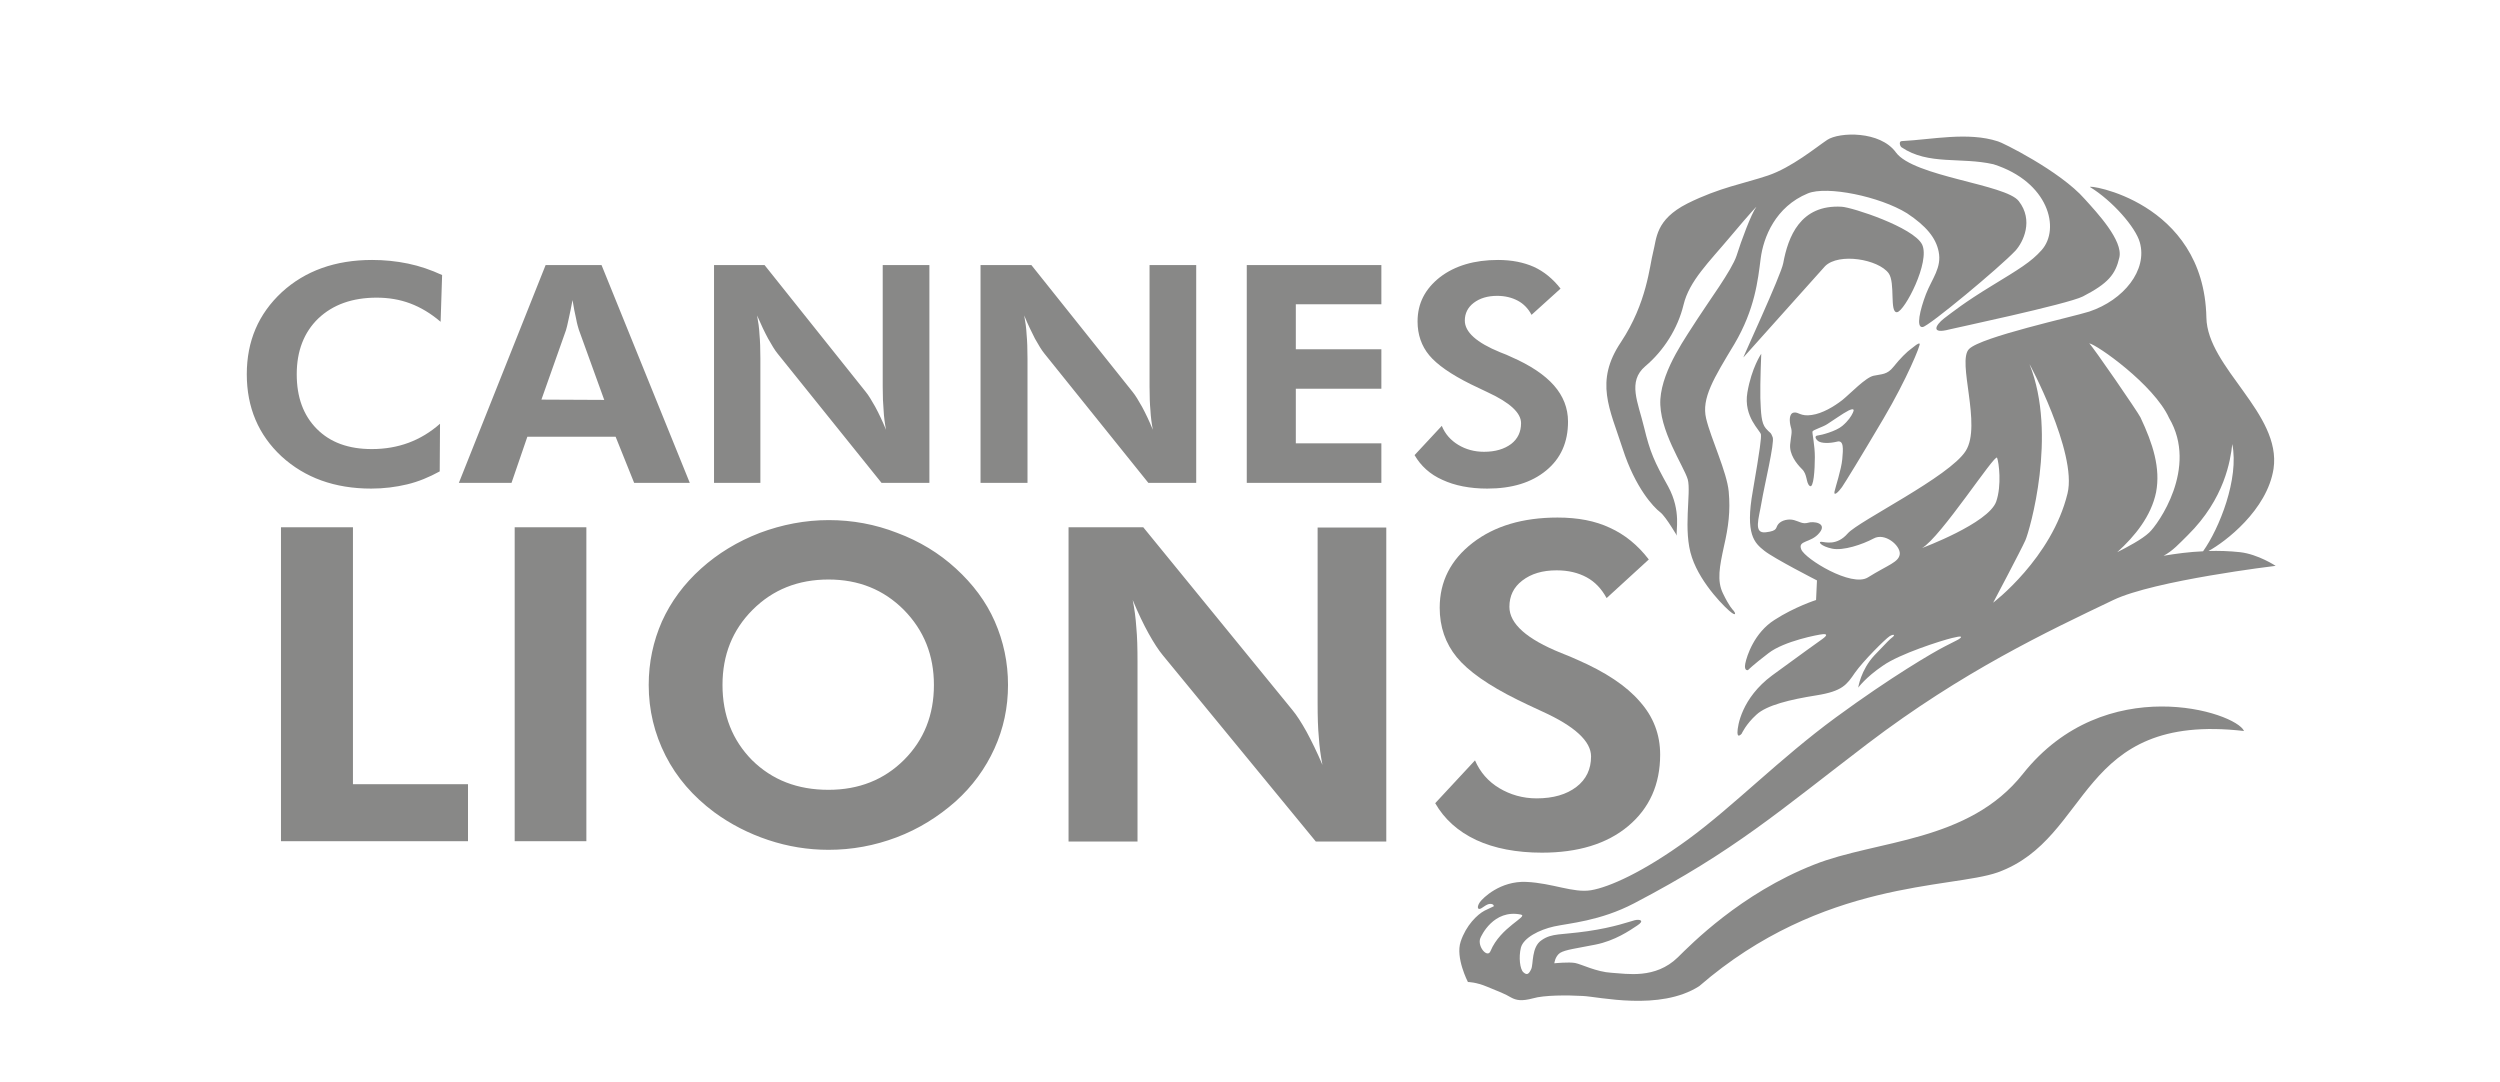 <svg width="238" height="103" viewBox="0 0 238 103" fill="none" xmlns="http://www.w3.org/2000/svg">
<path d="M179.799 26.015C180.459 26.92 179.856 29.804 180.602 29.72C181.319 29.635 183.784 24.912 182.982 23.272C182.15 21.632 176.33 19.737 175.326 19.681C171.37 19.455 170.223 22.565 169.764 25.054C169.563 26.185 165.807 34.272 165.979 34.018L173.749 25.337C175.068 24.036 178.824 24.686 179.799 26.015ZM141.895 90.546C141.608 91.253 140.633 90.122 140.92 89.33C141.006 89.104 142.182 86.53 144.791 87.068C145.536 87.237 142.841 88.255 141.895 90.546ZM182.982 52.172C184.759 51.154 189.92 43.152 190.121 43.576C190.293 44 190.58 46.206 190.035 47.761C189.289 49.825 182.982 52.172 182.982 52.172ZM193.217 34.697C193.045 34.301 197.776 43.095 196.83 46.969C195.339 53.134 189.748 57.376 189.748 57.376C189.748 57.376 192.415 52.342 192.816 51.437C193.218 50.532 195.884 41.37 193.217 34.697ZM206.493 39.787C209.302 44.537 205.432 49.938 204.6 50.702C203.912 51.352 202.507 52.088 201.561 52.568C203.253 51.041 204.801 49.118 205.26 46.856C205.69 44.566 204.973 42.275 203.769 39.73C203.539 39.249 199.267 33.028 198.895 32.689C199.583 32.774 205.059 36.62 206.493 39.787ZM208.27 50.956C211.797 47.478 212.342 43.802 212.514 42.275C213.173 45.584 211.281 50.306 209.732 52.483C208.414 52.54 207.152 52.71 205.976 52.908C206.865 52.427 207.439 51.776 208.27 50.956ZM192.587 73.664C187.397 80.224 178.652 79.942 172.688 82.317C165.721 85.06 160.962 89.924 159.729 91.14C157.578 93.232 154.883 92.695 153.421 92.61C151.959 92.525 150.554 91.79 149.952 91.677C149.35 91.564 147.973 91.705 147.973 91.705C147.973 91.705 148.031 91.055 148.518 90.716C149.034 90.404 150.066 90.291 151.901 89.924C153.736 89.556 155.141 88.595 155.858 88.114C156.604 87.633 156.116 87.492 155.629 87.605C155.17 87.718 153.679 88.284 151.127 88.651C148.575 89.019 147.744 88.821 146.769 89.499C145.766 90.15 145.995 91.818 145.766 92.271C145.536 92.751 145.364 92.865 145.02 92.554C144.705 92.271 144.561 91.14 144.791 90.207C145.049 89.273 146.54 88.51 147.945 88.199C149.35 87.888 152.331 87.69 155.571 85.993C165.148 80.988 169.363 77.227 177.821 70.779C186.824 63.936 194.852 60.147 201.188 57.121C205.088 55.255 216.642 53.869 216.642 53.869C216.642 53.869 214.979 52.766 213.259 52.568C212.227 52.455 211.223 52.427 210.249 52.455C211.826 51.607 215.84 48.553 216.442 44.622C217.216 39.362 210.134 35.008 210.048 30.229C209.818 19.087 198.464 17.503 198.981 17.814C201.102 19.115 203.31 21.632 203.711 23.074C204.457 25.704 202.192 28.56 198.895 29.663C197.318 30.172 188.601 32.067 187.454 33.226C186.279 34.386 188.687 40.465 187.139 42.925C185.591 45.386 176.932 49.599 175.9 50.787C174.868 51.974 173.778 51.607 173.405 51.579C173.033 51.55 173.348 52.003 174.409 52.229C175.47 52.455 177.305 51.833 178.365 51.267C179.426 50.674 180.917 51.918 180.86 52.738C180.774 53.53 179.77 53.756 177.821 54.972C176.272 55.933 171.857 53.219 171.484 52.314C171.112 51.409 172.402 51.72 173.205 50.73C174.007 49.769 172.602 49.599 172.115 49.769C171.599 49.91 171.312 49.656 170.796 49.514C170.28 49.373 169.621 49.514 169.305 49.882C168.99 50.249 169.305 50.532 168.101 50.674C166.897 50.815 167.442 49.373 167.7 47.818C167.958 46.262 168.961 42.134 168.76 41.625C168.56 41.087 168.531 41.285 168.101 40.776C167.671 40.267 167.642 39.362 167.585 37.892C167.556 36.422 167.671 33.678 167.671 33.678C167.671 33.678 166.753 35.008 166.352 37.355C165.951 39.702 167.614 41.003 167.642 41.37C167.671 41.738 167.585 42.586 166.868 46.743C166.123 50.9 167.04 51.692 167.958 52.427C168.875 53.162 172.975 55.255 172.975 55.255L172.889 57.121C172.889 57.121 170.853 57.772 168.932 59.016C167.011 60.232 166.295 62.437 166.151 63.173C166.008 63.908 166.409 63.795 166.409 63.795C166.409 63.795 166.839 63.342 168.359 62.183C169.85 61.023 173.147 60.401 173.549 60.373C173.95 60.345 173.979 60.486 173.463 60.854C172.947 61.221 171.599 62.183 168.703 64.304C165.807 66.453 165.406 69.111 165.406 69.733C165.406 70.327 165.807 69.846 165.807 69.846C165.807 69.846 166.209 68.941 167.212 68.037C168.187 67.132 170.423 66.594 172.918 66.198C175.412 65.802 175.814 65.18 176.588 64.049C177.362 62.946 179.455 60.854 179.885 60.571C180.315 60.316 180.43 60.458 180.172 60.656C179.914 60.854 179.77 60.995 178.451 62.381C177.133 63.795 176.903 65.463 176.903 65.463C176.903 65.463 177.62 64.473 179.254 63.371C180.86 62.239 184.788 60.995 185.82 60.741C186.824 60.486 186.766 60.628 186.594 60.769C186.422 60.91 186.308 60.939 185.161 61.532C184.043 62.098 180.028 64.445 174.782 68.291C169.42 72.222 165.033 76.746 160.704 79.913C156.403 83.052 153.163 84.466 151.471 84.749C149.78 85.032 147.801 84.07 145.307 83.957C142.812 83.844 141.149 85.512 140.891 85.88C140.633 86.248 140.633 86.559 140.863 86.53C141.092 86.502 141.493 86.05 141.866 86.05C142.239 86.05 142.21 86.276 142.21 86.276C142.21 86.276 142.038 86.361 141.321 86.7C140.633 87.068 139.572 88.086 139.056 89.641C138.54 91.168 139.745 93.487 139.745 93.487C139.745 93.487 140.519 93.487 141.58 93.939C142.64 94.363 143.328 94.646 143.845 94.957C144.361 95.24 144.877 95.325 145.938 95.042C146.998 94.731 149.178 94.731 150.668 94.816C152.159 94.872 158.008 96.286 161.764 93.883C173.491 83.731 185.763 84.607 190.178 83.052C199.21 79.8 197.719 67.754 213.632 69.592C212.858 67.782 200.414 63.823 192.587 73.664ZM158.037 48.751C158.639 49.203 159.786 51.296 159.643 50.956C159.499 50.617 160.102 48.694 158.811 46.319C157.492 43.944 157.091 43.067 156.518 40.691C155.944 38.288 154.912 36.337 156.632 34.866C158.381 33.396 159.729 31.275 160.274 29.013C160.818 26.75 162.682 24.969 164.746 22.509C166.811 20.049 167.212 19.681 167.212 19.681C166.725 20.331 165.75 22.961 165.32 24.347C164.861 25.732 162.625 28.758 161.592 30.37C160.589 31.982 158.267 35.092 158.066 38.005C157.894 40.918 160.302 44.368 160.675 45.64C161.019 46.913 160.188 50.504 161.076 53.077C161.937 55.651 164.402 58.026 164.861 58.337C165.291 58.648 165.205 58.337 165.062 58.167C164.918 57.998 164.632 57.743 164.03 56.499C163.427 55.283 163.714 53.897 164.116 52.031C164.546 50.165 164.746 48.666 164.574 46.8C164.402 44.933 162.883 41.766 162.424 39.843C161.965 37.92 163.141 36.026 165.119 32.745C167.069 29.437 167.355 26.666 167.614 24.63C167.872 22.593 169.018 19.681 172.115 18.408C173.921 17.673 178.939 18.691 181.548 20.303C183.383 21.519 184.301 22.65 184.559 23.951C184.874 25.478 183.928 26.524 183.354 27.995C182.781 29.493 182.38 31.218 183.039 31.134C183.612 31.077 190.35 25.478 191.87 23.866C192.615 23.046 193.619 20.982 192.185 19.144C190.952 17.532 182.179 16.825 180.487 14.506C178.996 12.442 175.097 12.555 173.95 13.318C172.889 14.025 170.567 15.948 168.302 16.712C166.037 17.475 163.714 17.843 160.646 19.37C157.578 20.925 157.722 22.707 157.378 24.007C157.034 25.308 156.804 28.815 154.31 32.576C151.787 36.337 153.249 38.91 154.482 42.727C155.686 46.46 157.435 48.298 158.037 48.751ZM174.638 46.828C174.581 47.252 175.011 46.856 175.355 46.375C175.699 45.866 177.075 43.632 179.312 39.843C181.548 36.054 182.867 32.802 182.752 32.717C182.609 32.632 182.294 32.943 181.949 33.198C181.577 33.452 180.86 34.159 180.258 34.923C179.656 35.686 179.14 35.602 178.365 35.771C177.591 35.941 176.186 37.44 175.384 38.09C174.581 38.712 173.491 39.362 172.488 39.504C171.398 39.673 171.226 39.193 170.767 39.278C170.309 39.362 170.337 40.098 170.481 40.635C170.653 41.144 170.509 41.398 170.423 42.303C170.337 43.236 170.997 44.113 171.542 44.651C172.086 45.16 171.914 45.98 172.287 46.262C172.66 46.545 172.774 44.679 172.774 43.519C172.774 42.388 172.516 41.257 172.545 41.087C172.602 40.918 173.52 40.663 173.95 40.38C174.409 40.098 175.47 39.334 175.986 39.08C176.53 38.825 176.53 39.023 176.387 39.306C176.244 39.617 175.957 40.069 175.384 40.55C174.782 41.059 173.377 41.427 173.061 41.455C172.746 41.483 172.774 41.738 173.09 41.992C173.405 42.218 174.179 42.218 174.868 42.049C175.556 41.851 175.47 42.756 175.384 43.717C175.298 44.679 174.724 46.404 174.638 46.828ZM189.777 15.637C195.024 17.305 196.171 21.773 194.364 23.809C193.361 24.941 192.214 25.619 189.576 27.231C186.938 28.843 185.906 29.691 185.075 30.313C184.243 30.964 183.784 31.84 185.591 31.36C185.763 31.303 196.859 28.956 198.292 28.221C200.701 26.977 201.389 26.128 201.762 24.516C202.134 22.905 199.64 20.246 198.464 18.946C196.113 16.259 190.465 13.488 190.207 13.46C187.368 12.527 183.899 13.29 181.061 13.431C180.745 13.431 180.86 13.912 181.032 14.025C183.584 15.75 186.68 14.93 189.777 15.637ZM26.749 80.083V50.193H33.601V74.653H44.554V80.083H26.749ZM48.998 80.083V50.193H55.822V80.083H48.998ZM78.874 75.191C81.77 75.191 84.178 74.229 86.071 72.335C87.963 70.44 88.909 68.065 88.909 65.209C88.909 62.381 87.963 60.005 86.042 58.054C84.121 56.131 81.741 55.17 78.874 55.17C75.978 55.17 73.57 56.131 71.649 58.054C69.728 59.977 68.782 62.353 68.782 65.209C68.782 68.093 69.728 70.468 71.591 72.363C73.513 74.258 75.921 75.191 78.874 75.191ZM95.963 65.209C95.963 67.358 95.532 69.365 94.672 71.26C93.812 73.155 92.579 74.852 90.974 76.294C89.311 77.764 87.447 78.924 85.354 79.715C83.261 80.507 81.111 80.903 78.874 80.903C76.924 80.903 75.004 80.592 73.14 79.97C71.276 79.348 69.556 78.471 67.979 77.312C65.972 75.813 64.424 74.031 63.363 71.939C62.302 69.846 61.757 67.612 61.757 65.209C61.757 63.059 62.187 61.052 63.019 59.157C63.879 57.263 65.112 55.594 66.746 54.124C68.352 52.681 70.215 51.55 72.337 50.73C74.459 49.938 76.638 49.514 78.903 49.514C81.139 49.514 83.318 49.91 85.411 50.73C87.533 51.522 89.397 52.653 91.002 54.124C92.608 55.594 93.87 57.263 94.701 59.157C95.532 61.052 95.963 63.059 95.963 65.209ZM101.726 80.083V50.193H108.836L123.029 67.584C123.43 68.065 123.889 68.772 124.376 69.648C124.864 70.553 125.38 71.6 125.896 72.816C125.724 71.939 125.609 71.062 125.552 70.186C125.466 69.309 125.437 68.234 125.437 66.934V50.221H131.974V80.111H125.265L110.7 62.381C110.299 61.9 109.84 61.193 109.352 60.316C108.865 59.44 108.349 58.365 107.833 57.121C108.005 57.969 108.119 58.846 108.177 59.723C108.263 60.599 108.291 61.702 108.291 63.031V80.111H101.726V80.083Z" fill="#888887"/>
<path d="M136.632 76.464L140.42 72.387C140.904 73.507 141.673 74.397 142.726 75.028C143.78 75.66 144.976 76.005 146.286 76.005C147.881 76.005 149.134 75.632 150.073 74.914C151.013 74.196 151.469 73.219 151.469 72.013C151.469 70.578 149.931 69.142 146.827 67.735C145.83 67.275 145.033 66.902 144.463 66.615C141.673 65.237 139.765 63.887 138.683 62.566C137.6 61.245 137.059 59.666 137.059 57.857C137.059 55.358 138.113 53.291 140.192 51.683C142.271 50.075 144.976 49.271 148.279 49.271C150.216 49.271 151.867 49.587 153.263 50.247C154.658 50.879 155.911 51.884 156.965 53.262L152.949 56.938C152.465 56.048 151.839 55.387 151.042 54.956C150.244 54.526 149.304 54.296 148.194 54.296C146.855 54.296 145.773 54.612 144.919 55.272C144.093 55.904 143.695 56.737 143.695 57.771C143.695 59.379 145.346 60.843 148.621 62.164C149.276 62.422 149.76 62.623 150.13 62.796C152.836 63.973 154.829 65.294 156.11 66.787C157.42 68.252 158.047 69.946 158.047 71.841C158.047 74.684 157.022 76.952 155 78.647C152.978 80.341 150.216 81.174 146.798 81.174C144.378 81.174 142.271 80.772 140.534 79.968C138.768 79.135 137.487 77.957 136.632 76.464ZM41.947 30.635C41.007 29.831 40.039 29.256 39.042 28.883C38.045 28.51 36.992 28.337 35.853 28.337C33.546 28.337 31.695 28.998 30.3 30.319C28.933 31.64 28.249 33.42 28.249 35.631C28.249 37.813 28.876 39.536 30.157 40.829C31.439 42.121 33.176 42.752 35.397 42.752C36.65 42.752 37.818 42.551 38.9 42.15C39.982 41.748 40.978 41.145 41.89 40.34L41.861 44.877C40.864 45.423 39.839 45.854 38.757 46.112C37.675 46.371 36.536 46.514 35.34 46.514C31.866 46.514 29.018 45.48 26.797 43.442C24.604 41.403 23.494 38.79 23.494 35.631C23.494 32.472 24.604 29.888 26.825 27.821C29.047 25.782 31.923 24.748 35.425 24.748C36.593 24.748 37.732 24.863 38.843 25.093C39.953 25.322 41.035 25.696 42.089 26.184L41.947 30.635ZM57.523 38.072L55.103 31.381C55.046 31.18 54.932 30.836 54.847 30.348C54.733 29.859 54.619 29.285 54.505 28.567C54.391 29.228 54.249 29.831 54.135 30.376C54.021 30.922 53.935 31.266 53.879 31.439L51.543 38.043L57.523 38.072ZM43.684 45.969L51.942 25.236H57.267L65.668 45.969H60.371L58.606 41.575H50.205L48.696 45.969H43.684ZM67.975 45.969V25.236H72.787L82.412 37.297C82.697 37.641 82.982 38.129 83.324 38.732C83.665 39.364 84.007 40.082 84.349 40.915C84.235 40.312 84.149 39.68 84.121 39.077C84.064 38.474 84.035 37.727 84.035 36.809V25.236H88.478V45.969H83.922L74.04 33.678C73.755 33.334 73.471 32.846 73.129 32.243C72.787 31.611 72.445 30.893 72.075 30.032C72.189 30.635 72.275 31.238 72.303 31.841C72.36 32.444 72.388 33.219 72.388 34.138V45.969H67.975ZM93.347 45.969V25.236H98.189L107.814 37.297C108.098 37.641 108.383 38.129 108.725 38.732C109.067 39.364 109.408 40.082 109.75 40.915C109.636 40.312 109.551 39.68 109.522 39.077C109.465 38.474 109.437 37.727 109.437 36.809V25.236H113.879V45.969H109.323L99.442 33.678C99.157 33.334 98.872 32.846 98.53 32.243C98.217 31.611 97.847 30.893 97.505 30.032C97.619 30.635 97.704 31.238 97.733 31.841C97.79 32.444 97.818 33.219 97.818 34.138V45.969H93.347ZM118.692 45.969V25.236H131.506V28.969H123.362V33.248H131.506V37.01H123.362V42.207H131.506V45.969H118.692ZM134.667 43.327L137.259 40.541C137.572 41.317 138.113 41.92 138.825 42.35C139.537 42.781 140.363 43.011 141.274 43.011C142.356 43.011 143.21 42.752 143.865 42.264C144.492 41.776 144.805 41.116 144.805 40.283C144.805 39.307 143.751 38.33 141.644 37.354C140.961 37.038 140.42 36.78 140.021 36.579C138.113 35.631 136.803 34.712 136.063 33.822C135.322 32.932 134.952 31.841 134.952 30.606C134.952 28.883 135.664 27.505 137.088 26.385C138.512 25.294 140.363 24.748 142.612 24.748C143.922 24.748 145.061 24.978 146.03 25.409C146.969 25.839 147.824 26.528 148.564 27.476L145.802 29.974C145.489 29.371 145.033 28.912 144.492 28.625C143.951 28.337 143.296 28.165 142.527 28.165C141.616 28.165 140.875 28.395 140.306 28.826C139.736 29.256 139.451 29.831 139.451 30.52C139.451 31.611 140.562 32.616 142.812 33.535C143.267 33.707 143.609 33.851 143.837 33.966C145.688 34.77 147.055 35.689 147.938 36.694C148.82 37.699 149.276 38.847 149.276 40.139C149.276 42.092 148.593 43.643 147.197 44.791C145.802 45.94 143.951 46.514 141.587 46.514C139.936 46.514 138.483 46.227 137.316 45.681C136.148 45.165 135.265 44.361 134.667 43.327Z" fill="#888887"/>
</svg>
